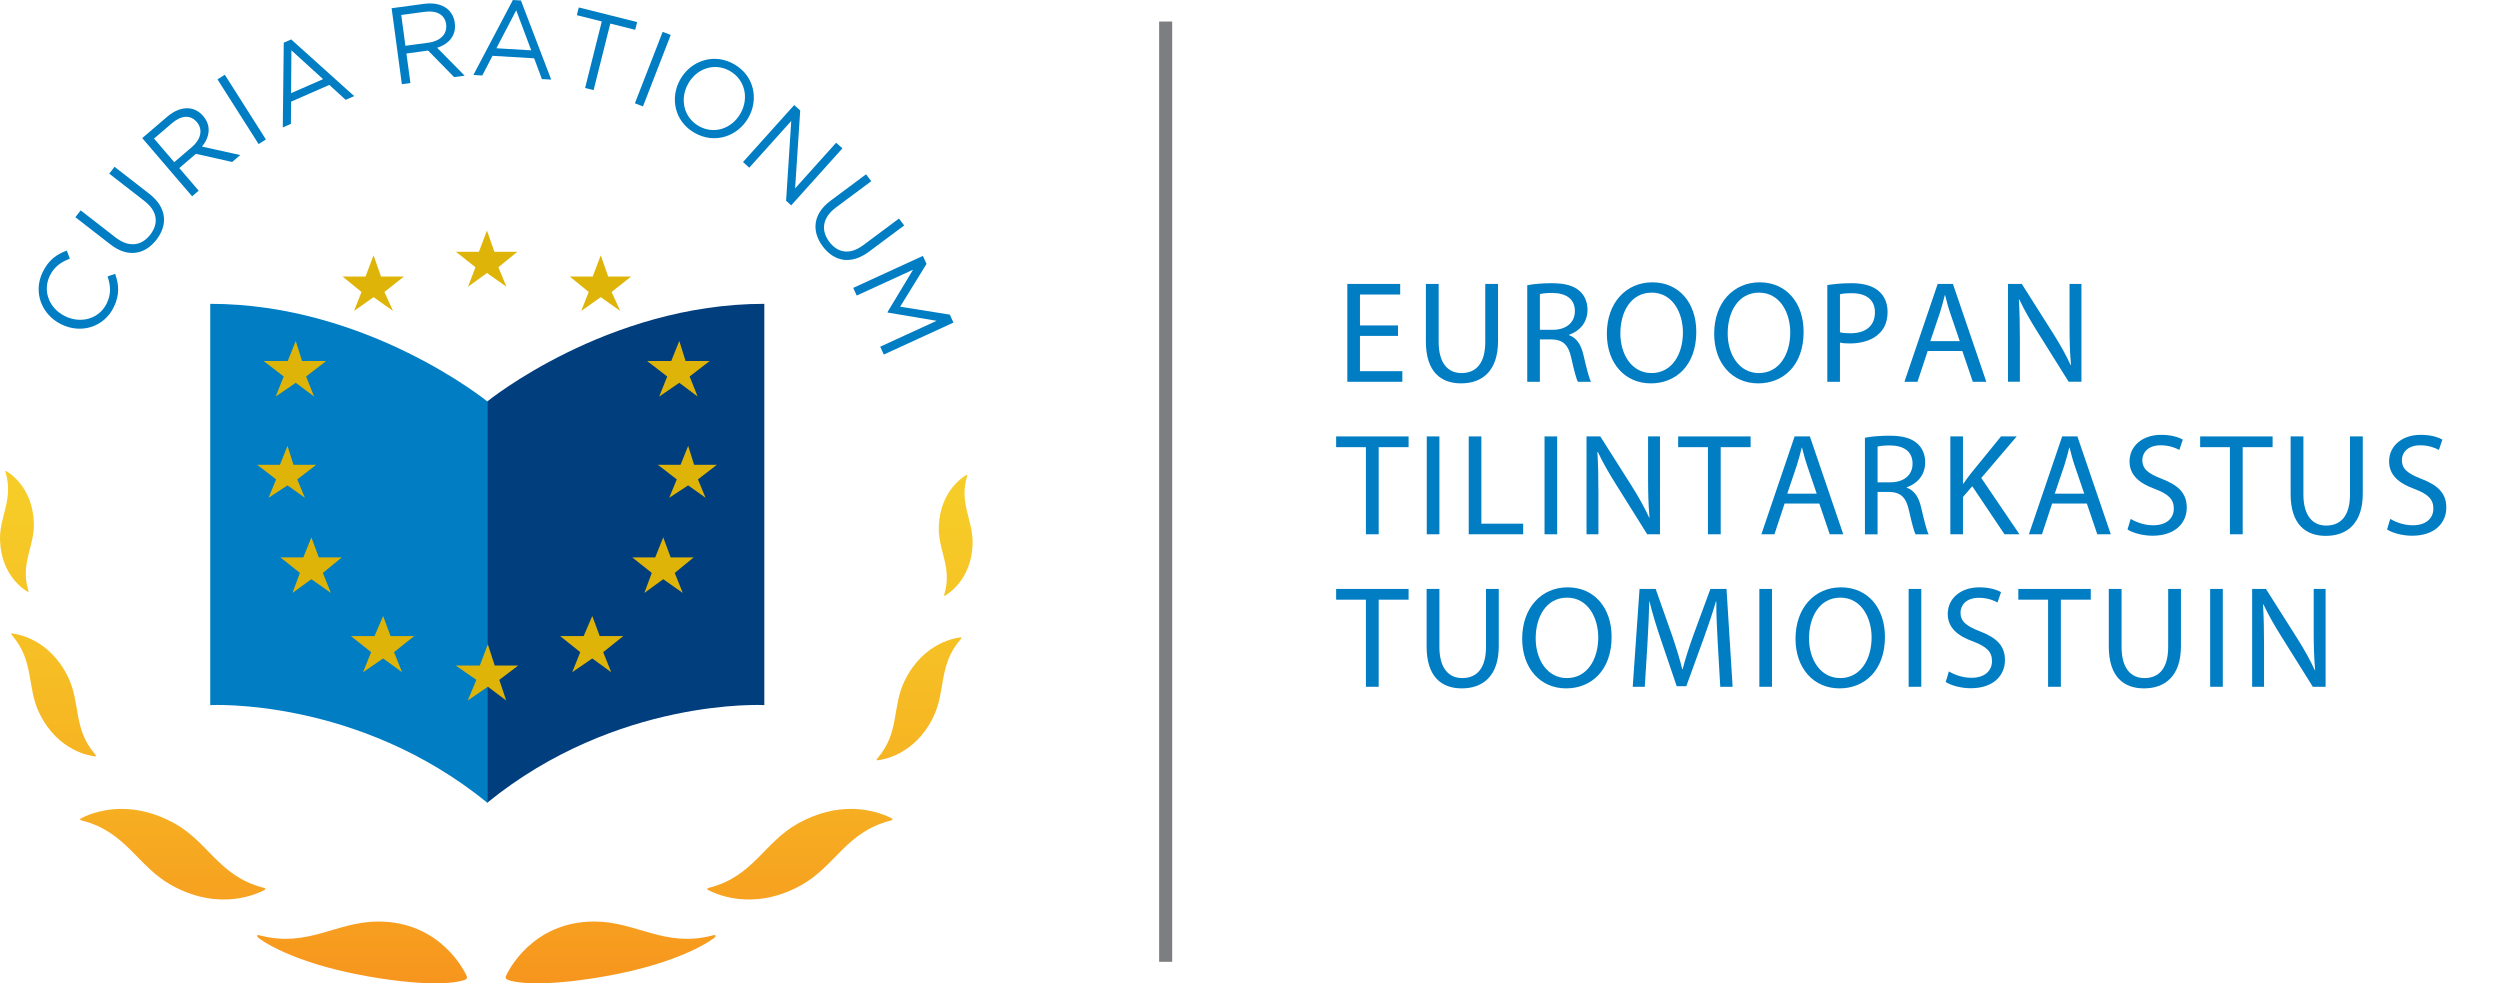 <?xml version="1.0" encoding="utf-8"?>
<!-- Generator: Adobe Illustrator 16.0.0, SVG Export Plug-In . SVG Version: 6.00 Build 0)  -->
<!DOCTYPE svg PUBLIC "-//W3C//DTD SVG 1.1//EN" "http://www.w3.org/Graphics/SVG/1.1/DTD/svg11.dtd">
<svg version="1.1" id="Layer_1" xmlns="http://www.w3.org/2000/svg" xmlns:xlink="http://www.w3.org/1999/xlink" x="0px" y="0px"
	 width="201.792px" height="79.37px" viewBox="0 0 201.792 79.37" enable-background="new 0 0 201.792 79.37" xml:space="preserve">
<line fill="none" stroke="#7D7E81" stroke-width="1.055" stroke-linejoin="round" x1="94.088" y1="77.631" x2="94.088" y2="1.739"/>
<g>
	<g>
		<path fill="#007DC3" d="M4.958,26.183l-0.016-0.007c-1.57-0.77-2.296-2.582-1.494-4.217c0.494-1.008,1.146-1.435,1.942-1.733
			l0.25,0.654c-0.674,0.25-1.248,0.618-1.617,1.372c-0.604,1.229-0.055,2.641,1.222,3.267l0.016,0.007
			c1.286,0.631,2.749,0.197,3.348-1.025c0.373-0.762,0.325-1.405,0.078-2.187l0.607-0.214c0.303,0.867,0.381,1.693-0.114,2.7
			C8.394,26.401,6.554,26.965,4.958,26.183z"/>
		<path fill="#007DC3" d="M8.924,19.738l-2.84-2.206l0.429-0.551l2.805,2.179c1.053,0.819,2.08,0.721,2.807-0.214
			c0.699-0.9,0.6-1.895-0.469-2.724l-2.84-2.206l0.429-0.551l2.798,2.173c1.424,1.106,1.528,2.497,0.58,3.717
			C11.684,20.563,10.306,20.812,8.924,19.738z"/>
		<path fill="#007DC3" d="M11.482,11.148l2.019-1.731c0.576-0.495,1.189-0.717,1.737-0.674c0.424,0.032,0.839,0.246,1.157,0.615
			l0.011,0.014c0.667,0.778,0.521,1.694-0.102,2.461l3.087,0.682l-0.65,0.559l-2.926-0.657l-1.342,1.149l1.564,1.825l-0.53,0.455
			L11.482,11.148z M15.508,11.853c0.704-0.603,0.896-1.396,0.379-2.001l-0.012-0.013c-0.495-0.577-1.236-0.546-1.994,0.104
			l-1.449,1.242l1.634,1.905L15.508,11.853z"/>
		<path fill="#007DC3" d="M17.556,6.408l0.59-0.375l3.317,5.222l-0.589,0.375L17.556,6.408z"/>
		<path fill="#007DC3" d="M22.904,3.446l0.599-0.263l5.086,4.574L27.9,8.059l-1.319-1.206l-3.085,1.352l-0.015,1.793l-0.656,0.287
			L22.904,3.446z M26.077,6.388l-2.555-2.325l-0.027,3.458L26.077,6.388z"/>
		<path fill="#007DC3" d="M31.61,0.664l2.635-0.356c0.754-0.101,1.388,0.044,1.825,0.378c0.338,0.257,0.571,0.663,0.636,1.144
			l0.002,0.018c0.137,1.016-0.482,1.706-1.422,2.011l2.22,2.25l-0.85,0.115l-2.099-2.142l-1.751,0.236L33.128,6.7l-0.691,0.094
			L31.61,0.664z M34.605,3.442c0.92-0.124,1.513-0.685,1.406-1.473L36.01,1.952c-0.103-0.753-0.741-1.131-1.73-0.998l-1.892,0.255
			l0.335,2.487L34.605,3.442z"/>
		<path fill="#007DC3" d="M41.397,0l0.652,0.04l2.441,6.385l-0.75-0.044l-0.625-1.675l-3.36-0.201l-0.829,1.587l-0.715-0.042
			L41.397,0z M42.88,4.063l-1.213-3.232l-1.6,3.064L42.88,4.063z"/>
		<path fill="#007DC3" d="M48.574,1.731l-2.014-0.505l0.157-0.625l4.712,1.18l-0.157,0.626L49.26,1.903l-1.346,5.372l-0.687-0.172
			L48.574,1.731z"/>
		<path fill="#007DC3" d="M53.489,2.57l0.65,0.253L51.898,8.59l-0.651-0.253L53.489,2.57z"/>
		<path fill="#007DC3" d="M54.915,6.4l0.008-0.015c0.848-1.479,2.701-2.138,4.334-1.203s1.996,2.843,1.148,4.323l-0.009,0.015
			c-0.849,1.479-2.702,2.138-4.335,1.202C54.429,9.788,54.066,7.879,54.915,6.4z M59.759,9.176l0.009-0.016
			c0.698-1.218,0.38-2.724-0.847-3.427s-2.662-0.223-3.36,0.996l-0.009,0.016c-0.698,1.218-0.38,2.725,0.847,3.427
			C57.624,10.875,59.06,10.394,59.759,9.176z"/>
		<path fill="#007DC3" d="M64.105,8.479l0.486,0.437l-0.412,6.291l3.312-3.688l0.507,0.455l-4.133,4.601l-0.414-0.372l0.417-6.441
			l-3.389,3.773l-0.506-0.455L64.105,8.479z"/>
		<path fill="#007DC3" d="M67.022,16.216l2.883-2.148l0.417,0.56l-2.848,2.121c-1.069,0.797-1.249,1.813-0.542,2.762
			c0.681,0.914,1.665,1.083,2.75,0.276l2.883-2.148l0.417,0.56l-2.841,2.116c-1.445,1.077-2.813,0.807-3.737-0.433
			C65.492,18.657,65.62,17.261,67.022,16.216z"/>
		<path fill="#007DC3" d="M74.491,20.657l0.295,0.643l-2.129,3.456l4.008,0.641l0.295,0.642l-5.623,2.579l-0.29-0.634l4.554-2.089
			l-3.951-0.667l-0.016-0.032l2.064-3.426l-4.546,2.086l-0.283-0.619L74.491,20.657z"/>
	</g>
	<g>
		<defs>
			<path id="SVGID_1_" d="M6.574,66.033c-0.301,0.146,0.101,0.214,0.101,0.214c3.54,0.932,4.418,3.664,7.134,5.186
				c4.054,2.27,7.204,0.568,7.505,0.423c0.301-0.146-0.1-0.213-0.1-0.213c-3.541-0.933-4.376-3.657-7.137-5.188
				c-1.602-0.887-3.06-1.163-4.256-1.163C7.981,65.292,6.757,65.945,6.574,66.033"/>
		</defs>
		<linearGradient id="SVGID_2_" gradientUnits="userSpaceOnUse" x1="13.944" y1="81.859" x2="13.944" y2="10.334">
			<stop  offset="0" style="stop-color:#F7921E"/>
			<stop  offset="0.012" style="stop-color:#F7921E"/>
			<stop  offset="0.05" style="stop-color:#F7971E"/>
			<stop  offset="0.237" style="stop-color:#F6AF22"/>
			<stop  offset="0.425" style="stop-color:#F6C125"/>
			<stop  offset="0.615" style="stop-color:#F6CE28"/>
			<stop  offset="0.805" style="stop-color:#F6D62A"/>
			<stop  offset="0.998" style="stop-color:#F6D82B"/>
			<stop  offset="1" style="stop-color:#F6D82B"/>
		</linearGradient>
		<use xlink:href="#SVGID_1_"  overflow="visible" fill="url(#SVGID_2_)"/>
		<clipPath id="SVGID_3_">
			<use xlink:href="#SVGID_1_"  overflow="visible"/>
		</clipPath>
	</g>
	<g>
		<defs>
			<path id="SVGID_4_" d="M0.994,51.309c1.787,2.093,1.159,4.157,2.185,6.261c1.531,3.14,4.205,3.438,4.453,3.477
				c0.25,0.039,0.031-0.175,0.031-0.175c-1.788-2.094-1.136-4.134-2.186-6.261c-1.545-3.132-4.205-3.437-4.453-3.476
				c-0.021-0.005-0.039-0.006-0.055-0.006C0.81,51.129,0.994,51.309,0.994,51.309"/>
		</defs>
		<linearGradient id="SVGID_5_" gradientUnits="userSpaceOnUse" x1="4.328" y1="81.7" x2="4.328" y2="10.183">
			<stop  offset="0" style="stop-color:#F7921E"/>
			<stop  offset="0.012" style="stop-color:#F7921E"/>
			<stop  offset="0.05" style="stop-color:#F7971E"/>
			<stop  offset="0.237" style="stop-color:#F6AF22"/>
			<stop  offset="0.425" style="stop-color:#F6C125"/>
			<stop  offset="0.615" style="stop-color:#F6CE28"/>
			<stop  offset="0.805" style="stop-color:#F6D62A"/>
			<stop  offset="0.998" style="stop-color:#F6D82B"/>
			<stop  offset="1" style="stop-color:#F6D82B"/>
		</linearGradient>
		<use xlink:href="#SVGID_4_"  overflow="visible" fill="url(#SVGID_5_)"/>
		<clipPath id="SVGID_6_">
			<use xlink:href="#SVGID_4_"  overflow="visible"/>
		</clipPath>
	</g>
	<g>
		<defs>
			<path id="SVGID_7_" d="M0.457,38.162c0.646,2.181-0.521,3.529-0.454,5.461c0.1,2.884,2.019,4.008,2.193,4.121
				c0.174,0.113,0.08-0.122,0.08-0.122c-0.646-2.181,0.532-3.502,0.456-5.461c-0.114-2.884-2.02-4.007-2.194-4.12
				C0.505,38.019,0.48,38.01,0.464,38.01C0.396,38.01,0.457,38.162,0.457,38.162"/>
		</defs>
		<linearGradient id="SVGID_8_" gradientUnits="userSpaceOnUse" x1="1.368" y1="81.696" x2="1.368" y2="10.186">
			<stop  offset="0" style="stop-color:#F7921E"/>
			<stop  offset="0.012" style="stop-color:#F7921E"/>
			<stop  offset="0.05" style="stop-color:#F7971E"/>
			<stop  offset="0.237" style="stop-color:#F6AF22"/>
			<stop  offset="0.425" style="stop-color:#F6C125"/>
			<stop  offset="0.615" style="stop-color:#F6CE28"/>
			<stop  offset="0.805" style="stop-color:#F6D62A"/>
			<stop  offset="0.998" style="stop-color:#F6D82B"/>
			<stop  offset="1" style="stop-color:#F6D82B"/>
		</linearGradient>
		<use xlink:href="#SVGID_7_"  overflow="visible" fill="url(#SVGID_8_)"/>
		<clipPath id="SVGID_9_">
			<use xlink:href="#SVGID_7_"  overflow="visible"/>
		</clipPath>
	</g>
	<linearGradient id="SVGID_10_" gradientUnits="userSpaceOnUse" x1="29.224" y1="81.893" x2="29.224" y2="13.406">
		<stop  offset="0" style="stop-color:#F7921E"/>
		<stop  offset="0.012" style="stop-color:#F7921E"/>
		<stop  offset="0.05" style="stop-color:#F7971E"/>
		<stop  offset="0.237" style="stop-color:#F6AF22"/>
		<stop  offset="0.425" style="stop-color:#F6C125"/>
		<stop  offset="0.615" style="stop-color:#F6CE28"/>
		<stop  offset="0.805" style="stop-color:#F6D62A"/>
		<stop  offset="0.998" style="stop-color:#F6D82B"/>
		<stop  offset="1" style="stop-color:#F6D82B"/>
	</linearGradient>
	<path fill="url(#SVGID_10_)" d="M37.672,78.781c-0.148-0.332-2.092-4.398-7.138-4.398c-3.383,0-5.666,2.127-9.517,1.13
		c0,0-0.415-0.149-0.208,0.148c0.041,0.061,2.577,2.059,8.99,3.167c5.095,0.879,7.193,0.478,7.742,0.256
		C37.68,79.027,37.728,78.904,37.672,78.781z"/>
	<g>
		<defs>
			<path id="SVGID_11_" d="M71.933,66.033c0.301,0.146-0.1,0.214-0.1,0.214c-3.541,0.932-4.419,3.664-7.135,5.186
				c-4.054,2.27-7.202,0.568-7.504,0.423c-0.301-0.146,0.101-0.213,0.101-0.213c3.54-0.933,4.374-3.657,7.135-5.188
				c1.603-0.887,3.06-1.163,4.258-1.163C70.526,65.292,71.751,65.945,71.933,66.033"/>
		</defs>
		
			<linearGradient id="SVGID_12_" gradientUnits="userSpaceOnUse" x1="-3420.709" y1="81.86" x2="-3420.709" y2="10.335" gradientTransform="matrix(-1 0 0 1 -3356.146 0)">
			<stop  offset="0" style="stop-color:#F7921E"/>
			<stop  offset="0.012" style="stop-color:#F7921E"/>
			<stop  offset="0.05" style="stop-color:#F7971E"/>
			<stop  offset="0.237" style="stop-color:#F6AF22"/>
			<stop  offset="0.425" style="stop-color:#F6C125"/>
			<stop  offset="0.615" style="stop-color:#F6CE28"/>
			<stop  offset="0.805" style="stop-color:#F6D62A"/>
			<stop  offset="0.998" style="stop-color:#F6D82B"/>
			<stop  offset="1" style="stop-color:#F6D82B"/>
		</linearGradient>
		<use xlink:href="#SVGID_11_"  overflow="visible" fill="url(#SVGID_12_)"/>
		<clipPath id="SVGID_13_">
			<use xlink:href="#SVGID_11_"  overflow="visible"/>
		</clipPath>
	</g>
	<g>
		<defs>
			<path id="SVGID_14_" d="M77.515,51.626c-1.787,2.091-1.16,4.157-2.186,6.26c-1.532,3.139-4.205,3.438-4.454,3.477
				s-0.03-0.175-0.03-0.175c1.787-2.093,1.135-4.134,2.186-6.262c1.545-3.132,4.205-3.437,4.454-3.476
				c0.021-0.003,0.038-0.005,0.053-0.005C77.697,51.446,77.515,51.626,77.515,51.626"/>
		</defs>
		
			<linearGradient id="SVGID_15_" gradientUnits="userSpaceOnUse" x1="-3430.325" y1="82.019" x2="-3430.325" y2="10.496" gradientTransform="matrix(-1 0 0 1 -3356.146 0)">
			<stop  offset="0" style="stop-color:#F7921E"/>
			<stop  offset="0.012" style="stop-color:#F7921E"/>
			<stop  offset="0.05" style="stop-color:#F7971E"/>
			<stop  offset="0.237" style="stop-color:#F6AF22"/>
			<stop  offset="0.425" style="stop-color:#F6C125"/>
			<stop  offset="0.615" style="stop-color:#F6CE28"/>
			<stop  offset="0.805" style="stop-color:#F6D62A"/>
			<stop  offset="0.998" style="stop-color:#F6D82B"/>
			<stop  offset="1" style="stop-color:#F6D82B"/>
		</linearGradient>
		<use xlink:href="#SVGID_14_"  overflow="visible" fill="url(#SVGID_15_)"/>
		<clipPath id="SVGID_16_">
			<use xlink:href="#SVGID_14_"  overflow="visible"/>
		</clipPath>
	</g>
	<g>
		<defs>
			<path id="SVGID_17_" d="M78.05,38.479c-0.645,2.18,0.521,3.527,0.455,5.459c-0.1,2.884-2.02,4.008-2.193,4.122
				c-0.175,0.112-0.081-0.123-0.081-0.123c0.646-2.181-0.532-3.502-0.454-5.461c0.113-2.882,2.018-4.007,2.193-4.12
				c0.033-0.022,0.057-0.031,0.073-0.031C78.11,38.326,78.05,38.479,78.05,38.479"/>
		</defs>
		
			<linearGradient id="SVGID_18_" gradientUnits="userSpaceOnUse" x1="-3433.286" y1="82.014" x2="-3433.286" y2="10.501" gradientTransform="matrix(-1 0 0 1 -3356.146 0)">
			<stop  offset="0" style="stop-color:#F7921E"/>
			<stop  offset="0.012" style="stop-color:#F7921E"/>
			<stop  offset="0.05" style="stop-color:#F7971E"/>
			<stop  offset="0.237" style="stop-color:#F6AF22"/>
			<stop  offset="0.425" style="stop-color:#F6C125"/>
			<stop  offset="0.615" style="stop-color:#F6CE28"/>
			<stop  offset="0.805" style="stop-color:#F6D62A"/>
			<stop  offset="0.998" style="stop-color:#F6D82B"/>
			<stop  offset="1" style="stop-color:#F6D82B"/>
		</linearGradient>
		<use xlink:href="#SVGID_17_"  overflow="visible" fill="url(#SVGID_18_)"/>
		<clipPath id="SVGID_19_">
			<use xlink:href="#SVGID_17_"  overflow="visible"/>
		</clipPath>
	</g>
	
		<linearGradient id="SVGID_20_" gradientUnits="userSpaceOnUse" x1="-3405.431" y1="81.894" x2="-3405.431" y2="13.394" gradientTransform="matrix(-1 0 0 1 -3356.146 0)">
		<stop  offset="0" style="stop-color:#F7921E"/>
		<stop  offset="0.012" style="stop-color:#F7921E"/>
		<stop  offset="0.05" style="stop-color:#F7971E"/>
		<stop  offset="0.237" style="stop-color:#F6AF22"/>
		<stop  offset="0.425" style="stop-color:#F6C125"/>
		<stop  offset="0.615" style="stop-color:#F6CE28"/>
		<stop  offset="0.805" style="stop-color:#F6D62A"/>
		<stop  offset="0.998" style="stop-color:#F6D82B"/>
		<stop  offset="1" style="stop-color:#F6D82B"/>
	</linearGradient>
	<path fill="url(#SVGID_20_)" d="M40.837,78.781c0.146-0.333,2.09-4.399,7.138-4.399c3.382,0,5.665,2.128,9.515,1.131
		c0,0,0.417-0.149,0.209,0.148c-0.042,0.06-2.578,2.059-8.99,3.166c-5.094,0.88-7.193,0.479-7.742,0.256
		C40.827,79.027,40.78,78.903,40.837,78.781z"/>
	<g>
		<g>
			<defs>
				<rect id="SVGID_21_" x="16.93" y="24.524" width="44.765" height="40.281"/>
			</defs>
			<clipPath id="SVGID_22_">
				<use xlink:href="#SVGID_21_"  overflow="visible"/>
			</clipPath>
			<g clip-path="url(#SVGID_22_)">
				<path fill="#003E7E" d="M39.315,32.415c0,0,9.702-7.891,22.379-7.891v32.389c0,0-11.9-0.646-22.379,7.892V32.415z"/>
				<path fill="#007DC3" d="M39.349,32.415c0,0-9.702-7.891-22.379-7.891v32.389c0,0,11.902-0.646,22.379,7.892V32.415z"/>
			</g>
		</g>
		<g>
			<polygon fill="#DEB408" points="37.777,23.146 38.377,21.571 36.802,20.322 38.656,20.322 39.305,18.612 39.907,20.322 
				41.758,20.322 40.23,21.571 40.88,23.146 39.305,22.035 			"/>
			<polygon fill="#DEB408" points="46.915,25.097 47.519,23.567 45.987,22.321 47.842,22.321 48.491,20.608 49.092,22.321 
				50.943,22.321 49.368,23.567 50.063,25.097 48.491,23.986 			"/>
			<polygon fill="#DEB408" points="28.576,25.097 29.18,23.567 27.649,22.321 29.503,22.321 30.152,20.608 30.754,22.321 
				32.604,22.321 31.029,23.567 31.725,25.097 30.152,23.986 			"/>
			<polygon fill="#DEB408" points="53.208,32.007 53.855,30.388 52.233,29.14 54.18,29.14 54.829,27.522 55.339,29.14 57.282,29.14 
				55.665,30.388 56.312,32.007 54.829,30.899 			"/>
			<polygon fill="#DEB408" points="22.252,32.007 22.899,30.388 21.277,29.14 23.224,29.14 23.873,27.522 24.382,29.14 
				26.326,29.14 24.709,30.388 25.355,32.007 23.873,30.899 			"/>
			<polygon fill="#DEB408" points="54.015,40.18 54.628,38.695 53.097,37.516 54.935,37.516 55.547,35.986 56.027,37.516 
				57.868,37.516 56.335,38.695 56.949,40.18 55.547,39.177 			"/>
			<polygon fill="#DEB408" points="21.675,40.18 22.287,38.695 20.757,37.516 22.595,37.516 23.207,35.986 23.688,37.516 
				25.528,37.516 23.995,38.695 24.609,40.18 23.207,39.177 			"/>
			<polygon fill="#DEB408" points="52.008,47.861 52.61,46.244 51.036,44.994 52.885,44.994 53.534,43.374 54.136,44.994 
				55.989,44.994 54.462,46.244 55.109,47.861 53.534,46.751 			"/>
			<polygon fill="#DEB408" points="23.606,47.861 24.208,46.244 22.634,44.994 24.483,44.994 25.132,43.374 25.734,44.994 
				27.588,44.994 26.06,46.244 26.708,47.861 25.132,46.751 			"/>
			<polygon fill="#DEB408" points="46.185,54.259 46.837,52.639 45.211,51.343 47.11,51.343 47.806,49.723 48.407,51.343 
				50.307,51.343 48.688,52.639 49.336,54.259 47.806,53.149 			"/>
			<polygon fill="#DEB408" points="29.304,54.259 29.954,52.639 28.33,51.343 30.228,51.343 30.925,49.723 31.526,51.343 
				33.426,51.343 31.806,52.639 32.455,54.259 30.925,53.149 			"/>
			<polygon fill="#DEB408" points="37.757,56.54 38.45,54.876 36.784,53.719 38.728,53.719 39.377,52.007 39.933,53.719 
				41.83,53.719 40.302,54.876 40.859,56.54 39.377,55.43 			"/>
		</g>
	</g>
</g>
<g>
	<path fill="#007DC3" d="M112.841,27.113h-3.07v2.848h3.422v0.855h-4.441v-7.898h4.266v0.855h-3.246v2.496h3.07V27.113z"/>
	<path fill="#007DC3" d="M116.124,22.917v4.676c0,1.77,0.785,2.52,1.84,2.52c1.172,0,1.922-0.773,1.922-2.52v-4.676h1.031v4.605
		c0,2.426-1.277,3.422-2.988,3.422c-1.617,0-2.836-0.926-2.836-3.375v-4.652H116.124z"/>
	<path fill="#007DC3" d="M123.275,23.023c0.516-0.105,1.254-0.164,1.957-0.164c1.09,0,1.793,0.199,2.285,0.645
		c0.398,0.352,0.621,0.891,0.621,1.5c0,1.043-0.656,1.734-1.488,2.016v0.035c0.609,0.211,0.973,0.773,1.16,1.594
		c0.258,1.102,0.445,1.863,0.609,2.168h-1.055c-0.129-0.223-0.305-0.902-0.527-1.887c-0.234-1.09-0.656-1.5-1.582-1.535h-0.961
		v3.422h-1.02V23.023z M124.295,26.621h1.043c1.09,0,1.781-0.598,1.781-1.5c0-1.02-0.738-1.465-1.816-1.477
		c-0.492,0-0.844,0.047-1.008,0.094V26.621z"/>
	<path fill="#007DC3" d="M136.919,26.785c0,2.719-1.652,4.16-3.668,4.16c-2.086,0-3.551-1.617-3.551-4.008
		c0-2.508,1.559-4.148,3.668-4.148C135.524,22.789,136.919,24.441,136.919,26.785z M130.79,26.914c0,1.688,0.914,3.199,2.52,3.199
		c1.617,0,2.531-1.488,2.531-3.281c0-1.57-0.82-3.211-2.52-3.211C131.634,23.621,130.79,25.179,130.79,26.914z"/>
	<path fill="#007DC3" d="M145.582,26.785c0,2.719-1.652,4.16-3.668,4.16c-2.086,0-3.551-1.617-3.551-4.008
		c0-2.508,1.559-4.148,3.668-4.148C144.188,22.789,145.582,24.441,145.582,26.785z M139.453,26.914c0,1.688,0.914,3.199,2.52,3.199
		c1.617,0,2.531-1.488,2.531-3.281c0-1.57-0.82-3.211-2.52-3.211C140.297,23.621,139.453,25.179,139.453,26.914z"/>
	<path fill="#007DC3" d="M147.495,23.011c0.492-0.082,1.137-0.152,1.957-0.152c1.008,0,1.746,0.234,2.215,0.656
		c0.434,0.375,0.691,0.949,0.691,1.652c0,0.715-0.211,1.277-0.609,1.688c-0.539,0.574-1.418,0.867-2.414,0.867
		c-0.305,0-0.586-0.012-0.82-0.07v3.164h-1.02V23.011z M148.515,26.82c0.223,0.059,0.504,0.082,0.844,0.082
		c1.23,0,1.98-0.598,1.98-1.688c0-1.043-0.738-1.547-1.863-1.547c-0.445,0-0.785,0.035-0.961,0.082V26.82z"/>
	<path fill="#007DC3" d="M155.595,28.332l-0.82,2.484h-1.055l2.684-7.898h1.23l2.695,7.898h-1.09l-0.844-2.484H155.595z
		 M158.185,27.535l-0.773-2.273c-0.176-0.516-0.293-0.984-0.41-1.441h-0.023c-0.117,0.469-0.246,0.949-0.398,1.43l-0.773,2.285
		H158.185z"/>
	<path fill="#007DC3" d="M162.079,30.816v-7.898h1.113l2.531,3.996c0.586,0.926,1.043,1.758,1.418,2.566l0.023-0.012
		c-0.094-1.055-0.117-2.016-0.117-3.246v-3.305h0.961v7.898h-1.031l-2.508-4.008c-0.551-0.879-1.078-1.781-1.477-2.637l-0.035,0.012
		c0.059,0.996,0.082,1.945,0.082,3.258v3.375H162.079z"/>
	<path fill="#007DC3" d="M110.251,36.094h-2.402v-0.867h5.848v0.867h-2.414v7.031h-1.031V36.094z"/>
	<path fill="#007DC3" d="M116.183,35.227v7.898h-1.02v-7.898H116.183z"/>
	<path fill="#007DC3" d="M118.551,35.227h1.02v7.043h3.375v0.855h-4.395V35.227z"/>
	<path fill="#007DC3" d="M125.69,35.227v7.898h-1.02v-7.898H125.69z"/>
	<path fill="#007DC3" d="M128.059,43.125v-7.898h1.113l2.531,3.996c0.586,0.926,1.043,1.758,1.418,2.566l0.023-0.012
		c-0.094-1.055-0.117-2.016-0.117-3.246v-3.305h0.961v7.898h-1.031l-2.508-4.008c-0.551-0.879-1.078-1.781-1.477-2.637l-0.035,0.012
		c0.059,0.996,0.082,1.945,0.082,3.258v3.375H128.059z"/>
	<path fill="#007DC3" d="M137.858,36.094h-2.402v-0.867h5.848v0.867h-2.414v7.031h-1.031V36.094z"/>
	<path fill="#007DC3" d="M144.048,40.641l-0.82,2.484h-1.055l2.684-7.898h1.23l2.695,7.898h-1.09l-0.844-2.484H144.048z
		 M146.638,39.844l-0.773-2.273c-0.176-0.516-0.293-0.984-0.41-1.441h-0.023c-0.117,0.469-0.246,0.949-0.398,1.43l-0.773,2.285
		H146.638z"/>
	<path fill="#007DC3" d="M150.532,35.333c0.516-0.105,1.254-0.164,1.957-0.164c1.09,0,1.793,0.199,2.285,0.645
		c0.398,0.352,0.621,0.891,0.621,1.5c0,1.043-0.656,1.734-1.488,2.016v0.035c0.609,0.211,0.973,0.773,1.16,1.594
		c0.258,1.102,0.445,1.863,0.609,2.168h-1.055c-0.129-0.223-0.305-0.902-0.527-1.887c-0.234-1.09-0.656-1.5-1.582-1.535h-0.961
		v3.422h-1.02V35.333z M151.552,38.93h1.043c1.09,0,1.781-0.598,1.781-1.5c0-1.02-0.738-1.465-1.816-1.477
		c-0.492,0-0.844,0.047-1.008,0.094V38.93z"/>
	<path fill="#007DC3" d="M157.425,35.227h1.02v3.809h0.035c0.211-0.305,0.422-0.586,0.621-0.844l2.414-2.965h1.266l-2.859,3.352
		l3.082,4.547h-1.207l-2.602-3.879l-0.75,0.867v3.012h-1.02V35.227z"/>
	<path fill="#007DC3" d="M165.642,40.641l-0.82,2.484h-1.055l2.684-7.898h1.23l2.695,7.898h-1.09l-0.844-2.484H165.642z
		 M168.231,39.844l-0.773-2.273c-0.176-0.516-0.293-0.984-0.41-1.441h-0.023c-0.117,0.469-0.246,0.949-0.398,1.43l-0.773,2.285
		H168.231z"/>
	<path fill="#007DC3" d="M171.984,41.883c0.457,0.281,1.125,0.516,1.828,0.516c1.043,0,1.652-0.551,1.652-1.348
		c0-0.738-0.422-1.16-1.488-1.57c-1.289-0.457-2.086-1.125-2.086-2.238c0-1.23,1.02-2.145,2.555-2.145
		c0.809,0,1.395,0.188,1.746,0.387l-0.281,0.832c-0.258-0.141-0.785-0.375-1.5-0.375c-1.078,0-1.488,0.645-1.488,1.184
		c0,0.738,0.48,1.102,1.57,1.523c1.336,0.516,2.016,1.16,2.016,2.32c0,1.219-0.902,2.273-2.766,2.273
		c-0.762,0-1.594-0.223-2.016-0.504L171.984,41.883z"/>
	<path fill="#007DC3" d="M179.991,36.094h-2.402v-0.867h5.848v0.867h-2.414v7.031h-1.031V36.094z"/>
	<path fill="#007DC3" d="M185.923,35.227v4.676c0,1.77,0.785,2.52,1.84,2.52c1.172,0,1.922-0.773,1.922-2.52v-4.676h1.031v4.605
		c0,2.426-1.277,3.422-2.988,3.422c-1.617,0-2.836-0.926-2.836-3.375v-4.652H185.923z"/>
	<path fill="#007DC3" d="M192.934,41.883c0.457,0.281,1.125,0.516,1.828,0.516c1.043,0,1.652-0.551,1.652-1.348
		c0-0.738-0.422-1.16-1.488-1.57c-1.289-0.457-2.086-1.125-2.086-2.238c0-1.23,1.02-2.145,2.555-2.145
		c0.809,0,1.395,0.188,1.746,0.387l-0.281,0.832c-0.258-0.141-0.785-0.375-1.5-0.375c-1.078,0-1.488,0.645-1.488,1.184
		c0,0.738,0.48,1.102,1.57,1.523c1.336,0.516,2.016,1.16,2.016,2.32c0,1.219-0.902,2.273-2.766,2.273
		c-0.762,0-1.594-0.223-2.016-0.504L192.934,41.883z"/>
	<path fill="#007DC3" d="M110.251,48.404h-2.402v-0.867h5.848v0.867h-2.414v7.031h-1.031V48.404z"/>
	<path fill="#007DC3" d="M116.183,47.537v4.676c0,1.77,0.785,2.52,1.84,2.52c1.172,0,1.922-0.773,1.922-2.52v-4.676h1.031v4.605
		c0,2.426-1.277,3.422-2.988,3.422c-1.617,0-2.836-0.926-2.836-3.375v-4.652H116.183z"/>
	<path fill="#007DC3" d="M130.084,51.404c0,2.719-1.652,4.16-3.668,4.16c-2.086,0-3.551-1.617-3.551-4.008
		c0-2.508,1.559-4.148,3.668-4.148C128.689,47.408,130.084,49.06,130.084,51.404z M123.955,51.533c0,1.688,0.914,3.199,2.52,3.199
		c1.617,0,2.531-1.488,2.531-3.281c0-1.57-0.82-3.211-2.52-3.211C124.799,48.24,123.955,49.798,123.955,51.533z"/>
	<path fill="#007DC3" d="M138.654,51.966c-0.059-1.102-0.129-2.426-0.117-3.41h-0.035c-0.27,0.926-0.598,1.91-0.996,3l-1.395,3.832
		h-0.773l-1.277-3.762c-0.375-1.113-0.691-2.133-0.914-3.07h-0.023c-0.023,0.984-0.082,2.309-0.152,3.492l-0.211,3.387h-0.973
		l0.551-7.898h1.301l1.348,3.82c0.328,0.973,0.598,1.84,0.797,2.66h0.035c0.199-0.797,0.48-1.664,0.832-2.66l1.406-3.82h1.301
		l0.492,7.898h-0.996L138.654,51.966z"/>
	<path fill="#007DC3" d="M143.029,47.537v7.898h-1.02v-7.898H143.029z"/>
	<path fill="#007DC3" d="M152.147,51.404c0,2.719-1.652,4.16-3.668,4.16c-2.086,0-3.551-1.617-3.551-4.008
		c0-2.508,1.559-4.148,3.668-4.148C150.753,47.408,152.147,49.06,152.147,51.404z M146.019,51.533c0,1.688,0.914,3.199,2.52,3.199
		c1.617,0,2.531-1.488,2.531-3.281c0-1.57-0.82-3.211-2.52-3.211C146.862,48.24,146.019,49.798,146.019,51.533z"/>
	<path fill="#007DC3" d="M155.08,47.537v7.898h-1.02v-7.898H155.08z"/>
	<path fill="#007DC3" d="M157.309,54.193c0.457,0.281,1.125,0.516,1.828,0.516c1.043,0,1.652-0.551,1.652-1.348
		c0-0.738-0.422-1.16-1.488-1.57c-1.289-0.457-2.086-1.125-2.086-2.238c0-1.23,1.02-2.145,2.555-2.145
		c0.809,0,1.395,0.188,1.746,0.387l-0.281,0.832c-0.258-0.141-0.785-0.375-1.5-0.375c-1.078,0-1.488,0.645-1.488,1.184
		c0,0.738,0.48,1.102,1.57,1.523c1.336,0.516,2.016,1.16,2.016,2.32c0,1.219-0.902,2.273-2.766,2.273
		c-0.762,0-1.594-0.223-2.016-0.504L157.309,54.193z"/>
	<path fill="#007DC3" d="M165.314,48.404h-2.402v-0.867h5.848v0.867h-2.414v7.031h-1.031V48.404z"/>
	<path fill="#007DC3" d="M171.246,47.537v4.676c0,1.77,0.785,2.52,1.84,2.52c1.172,0,1.922-0.773,1.922-2.52v-4.676h1.031v4.605
		c0,2.426-1.277,3.422-2.988,3.422c-1.617,0-2.836-0.926-2.836-3.375v-4.652H171.246z"/>
	<path fill="#007DC3" d="M179.417,47.537v7.898h-1.02v-7.898H179.417z"/>
	<path fill="#007DC3" d="M181.786,55.435v-7.898h1.113l2.531,3.996c0.586,0.926,1.043,1.758,1.418,2.566l0.023-0.012
		c-0.094-1.055-0.117-2.016-0.117-3.246v-3.305h0.961v7.898h-1.031l-2.508-4.008c-0.551-0.879-1.078-1.781-1.477-2.637l-0.035,0.012
		c0.059,0.996,0.082,1.945,0.082,3.258v3.375H181.786z"/>
</g>
<g>
</g>
<g>
</g>
<g>
</g>
<g>
</g>
<g>
</g>
<g>
</g>
</svg>
